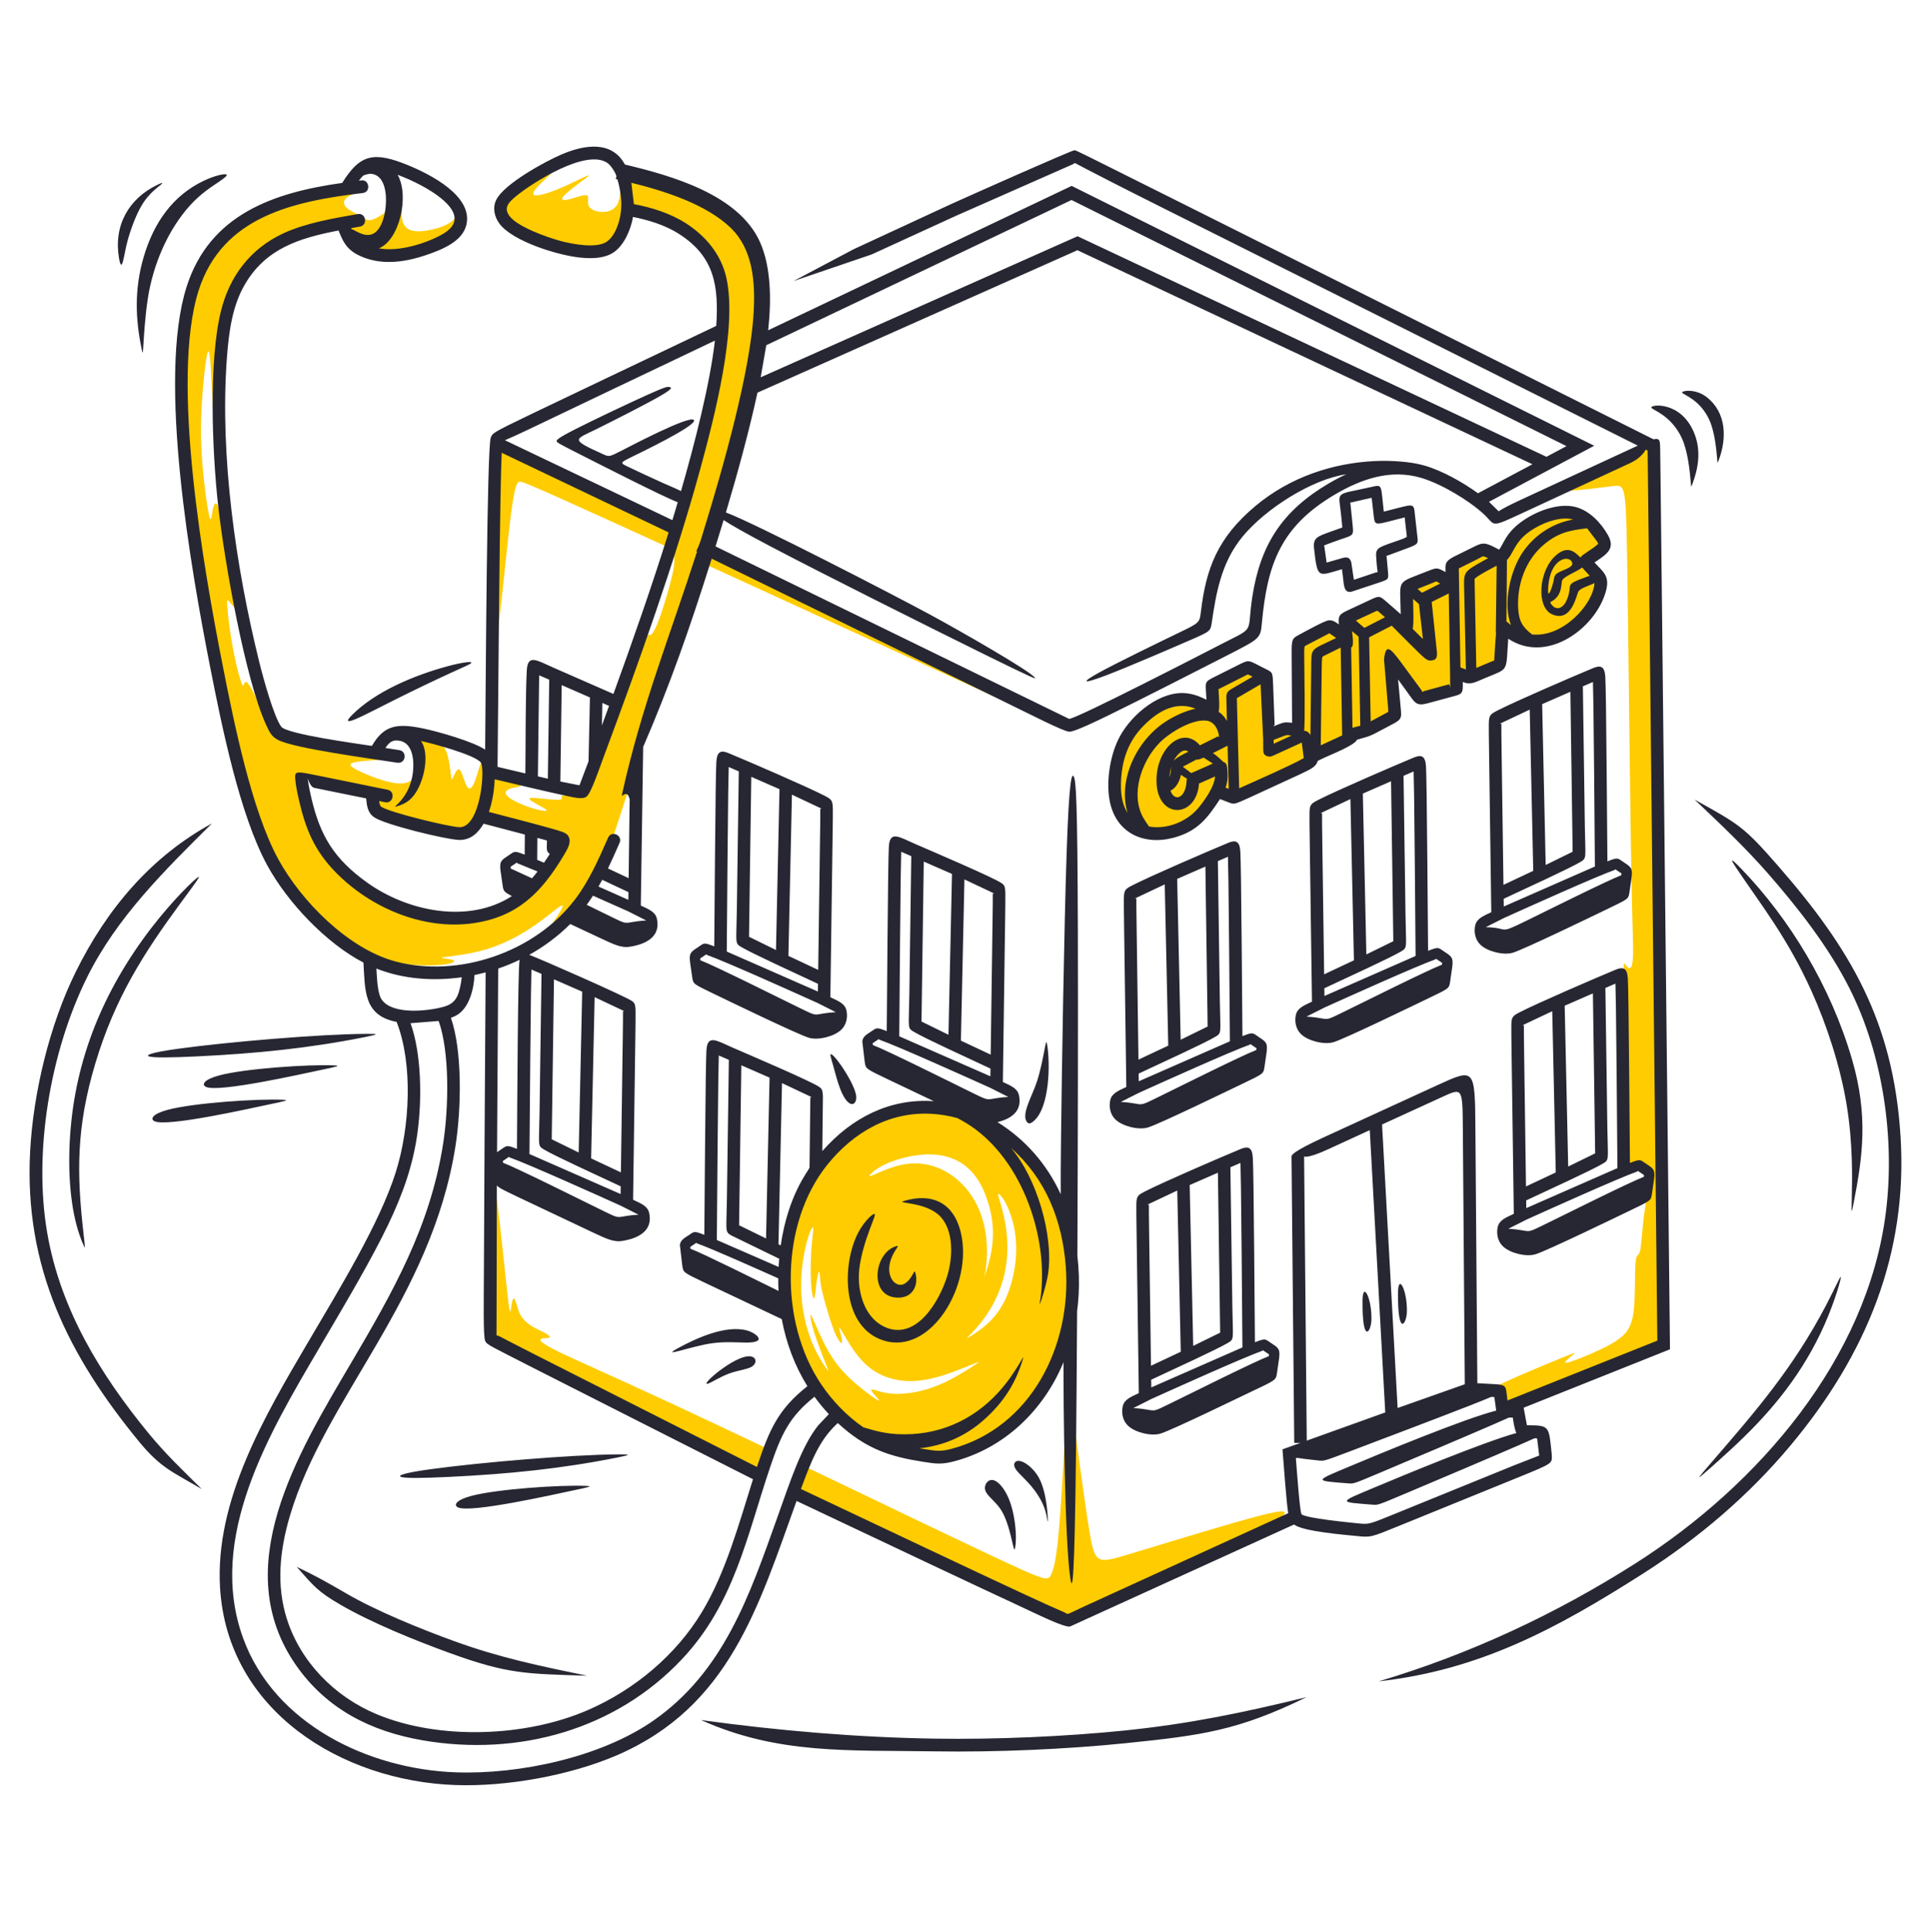 <?xml version="1.0" encoding="UTF-8"?>
<!DOCTYPE svg PUBLIC "-//W3C//DTD SVG 1.1//EN" "http://www.w3.org/Graphics/SVG/1.1/DTD/svg11.dtd">
<!-- Creator: CorelDRAW 2020 (64-Bit) -->
<svg xmlns="http://www.w3.org/2000/svg" xml:space="preserve" width="195.266mm" height="195.333mm" version="1.1" style="shape-rendering:geometricPrecision; text-rendering:geometricPrecision; image-rendering:optimizeQuality; fill-rule:evenodd; clip-rule:evenodd"
viewBox="0 0 3994187 3995563"
 xmlns:xlink="http://www.w3.org/1999/xlink"
 xmlns:xodm="http://www.corel.com/coreldraw/odm/2003">
 <defs>
  <style type="text/css">
   <![CDATA[
    .fil0 {fill:none}
    .fil1 {fill:#FECC00}
    .fil2 {fill:#272733}
   ]]>
  </style>
 </defs>
 <g id="Слой_x0020_1">
  <g id="_2511367687472">
   <rect class="fil0" width="3994186" height="3995563"/>
   <path class="fil1" d="M3113220 2858358c28189,-13191 88624,-38447 118165,-50399 29541,-11952 28187,-10598 21196,-4960 -6990,5637 -19616,15558 -13304,15558 6314,0 31572,-9921 55249,-20294 23679,-10375 45776,-21198 60435,-34052 14658,-12854 21875,-27737 24806,-57728 2931,-29993 1579,-75093 3156,-94486 1579,-19393 6089,-13081 9021,-23002 2931,-9923 4285,-36081 6990,-61562 2935,-27649 13472,-83291 10825,-96965 -5979,-30887 -35287,-7624 -46454,-26610 -2254,-3835 -2931,-8119 -3383,-74868 -450,-66751 -673,-195964 -1013,-263728 -338,-67766 -788,-74080 1354,-72614 2788,1908 16943,31597 17814,-22100 340,-20860 -1917,-51978 -4510,-214903 -2594,-162927 -5527,-457658 -8008,-605250 -2481,-147592 -4510,-148042 -28752,-145111 -24241,2931 -70697,9246 -86257,8908 -15558,-340 -225,-7329 31008,-24241 31233,-16914 78361,-43749 103280,-56828 23364,-12263 31167,-17831 36306,2706l23454 1540640c3948,307135 2146,309615 -2027,312321 -13684,8878 -228498,87804 -259330,98659 -70147,24695 -67518,21965 -81522,-3044 -8689,-15519 -25638,-8667 11502,-26048zm-2082526 -1560144c7894,-60435 18716,-177698 26608,-237680 7894,-59985 12856,-62691 16914,-64043 4058,-1354 7217,-1354 193256,83209 36451,16569 79945,36392 127677,58183 -1919,22026 3299,20480 -6713,60455 -3342,13349 -32992,124878 -45909,114473 -1892,-1526 -1610,-2332 -12995,25064 -11385,27393 -34434,82988 -52500,131305 -20729,55446 -43299,131197 -58993,160168 -13854,25575 -33240,11929 -53408,15963 -11809,2363 15552,12285 -31270,7603 -34575,-3457 -54769,-6981 -20971,11387 10373,5637 20748,11050 17929,12291 -10663,4694 -114229,-30431 -76032,-45056 13860,-5306 44390,-2289 -2635,-21940 -12408,-5185 -23990,-9150 -31906,-15572 -12985,-10536 -18285,-32972 -27234,-10336 -4365,11044 -14533,60044 -26023,43631 -9023,-12889 -12913,-50438 -23791,-30556 -10444,19087 -7245,23998 -11952,-8681 -4238,-29421 -8599,-49884 -33530,-57548 -10416,-3203 -24256,-5774 -30797,-4647 -11162,1923 -994,22198 -2534,53288 -1757,35465 -18512,47231 -57843,38337 -22437,-5075 -52878,-17252 -68664,-25595 -15785,-8344 -16914,-12854 -2031,-15673 37830,-7165 110906,-1872 33375,-18716 -37885,-8231 -110946,-21987 -152348,-30877 -63775,-13697 -57299,-15129 -78474,-64832 -41808,-98131 -28590,-19285 -39556,-52445 -13478,-40759 -24526,-109281 -28077,-151879 -1240,-14883 -1240,-18716 3044,-14094 15489,16712 23082,36220 9133,-37997 -4089,-21760 -27616,-151990 -32972,-161632 -3381,-6089 -7135,-1493 -9463,10277 -2328,11768 -3230,30711 -7628,11430 -4396,-19281 -12289,-76784 -15221,-127184 -2931,-50401 -902,-93697 2254,-131919 3158,-38224 7442,-71374 10485,-78251 3046,-6879 4850,12514 6427,40364 1579,27850 2933,64157 5639,91670 2706,27510 6765,46226 9019,22098 2256,-24129 2708,-91103 8683,-145111 8556,-77335 31530,-152315 76107,-199570 35353,-37476 86769,-56016 135094,-67287 59798,-13948 49205,10048 77797,37210 39930,37932 101594,21654 149566,2080 25780,-10518 43739,-21181 50279,-33133 6539,-11952 1659,-25190 -1759,-28322 -5515,-5054 -1661,12328 -43254,24049 -114258,32196 -49505,-71036 -85676,-47562 -12132,7873 -31534,24425 -47744,29717 -12089,3946 -17309,-3907 -32552,-12085 -7534,-4042 -17595,-8534 -22515,-14724 -16102,-20263 27027,-28733 31331,-33199 3044,-3158 -7245,-5439 -40916,411 -33669,5848 -90722,19831 -137569,36471 -96591,34311 -142910,81827 -171438,178092 -12294,41483 -17366,83766 -20919,128360 -3551,44594 -5580,91498 3778,186999 9360,95501 30106,239599 48918,358245 39323,247981 106217,654807 387802,707454 84091,15722 155514,-1669 108660,-7296 -35639,-4281 21586,-2207 79828,-19281 87957,-25786 144519,-87116 157502,-91052 6529,-1980 -5668,16837 -12484,26860 -6816,10023 -8247,11252 3263,5226 55507,-29063 73076,-60641 96955,-122677 10373,-26948 18039,-49274 35177,-102267l165780 -516616c188410,86085 421561,192951 556446,254711 184687,84563 185139,84563 2706,-7892 -132387,-67095 -361067,-182871 -549134,-278226 37482,-117678 89317,-277617 103601,-359627 11895,-68293 18682,-170718 2254,-236216 -19160,-76398 -79669,-115821 -151877,-144321 -37997,-14998 -77459,-24918 -100124,-28187 -46396,-6693 -24749,19858 -34964,52836 -9730,31413 -53419,23667 -61099,11205 -5073,-8231 1240,-20858 -4398,-23452 -5637,-2594 -23227,4848 -35743,7892 -57272,13928 64425,-60711 34729,-47918 -21341,9193 -71812,36989 -101930,39914 -26019,2528 18909,-34575 26236,-42547 21472,-23358 -47534,22145 -52844,25747 -16123,10935 -27625,19731 -34164,31006 -6539,11275 -8117,25031 -4735,34729 3383,9696 11727,15333 27850,23227 38554,18872 110789,42612 156275,37995 49055,-4979 52126,-51835 73062,-69566 9585,-8119 20860,-5639 37772,-790 49121,14083 75275,28609 111120,68549 15280,17025 28921,34954 37660,54010 8738,19054 12574,39235 5300,99784 -7272,60547 -25653,161462 -44201,243941 -20291,90232 -37603,145890 -48657,191930l-346096 -174944c-38947,-14425 -38145,9227 -40139,91328 -1802,74191 -2254,210847 0,277371 2256,66522 7219,62914 15110,2479zm-359846 319859c-34109,-8528 -46184,-15329 -42733,17587 5022,47898 32587,105403 72387,150073 60046,67395 153904,111472 243860,115686 100375,4703 160804,-57123 208229,-131494 9923,-15560 14288,-24626 6548,-32990 -17835,-19279 -110932,-37987 -137387,-37977 -33311,14 -28144,26052 -92046,22065 -43406,-2708 -117171,-21705 -148044,-49033 -21623,-19140 -13901,-29883 -66299,-43747 -15425,-4083 -30081,-6562 -44514,-10170zm357825 870117c6089,46226 15108,135073 20069,180625 9325,85627 6249,19265 13981,16689 2706,-902 5864,13529 9698,24806 12150,35739 53854,41154 64493,53668 7313,8601 -59023,-6104 19621,32247 36531,17814 103732,46679 232720,106663 58178,27054 128926,60441 201816,95047l-20494 49931c-103617,-50489 -203262,-99205 -279754,-136855 -195624,-96290 -239822,-120192 -262034,-143419 -22212,-23227 -22439,-45779 -22102,-95388 39,-5811 -628,-355749 21987,-184014zm637076 545264c123537,58853 386074,185796 453684,215585 45551,20069 49612,18264 54572,8117 4960,-10148 10825,-28639 16687,-96965 5862,-68328 11727,-186493 15108,-245574 3383,-59083 4285,-59083 12854,4285 8571,63366 24806,190097 35631,253013 10825,62916 16235,62014 79151,43072 62916,-18943 183335,-55926 250534,-74418 67201,-18491 81182,-18491 70357,-6087 -40389,46280 -308387,166740 -371403,193481 -61112,25933 -69228,25031 -77459,23339 -25544,-5251 -450994,-213932 -561812,-267851 8088,-17342 15900,-34731 22096,-49996zm1587 -458847c-21703,88434 -9352,183531 41943,255722 6089,8569 5637,7667 -452,-7667 -8389,-21126 -32245,-79904 -32245,-101703 0,-4285 1354,-1579 8794,15448 24362,55748 40399,88808 90199,130002 18266,15108 36083,27735 41268,30104 9434,4308 -22092,-23137 -13079,-22662 11267,595 32554,15650 88397,5525 48041,-8712 88920,-32935 125944,-57616 11164,-7442 8006,-5864 -9583,1240 -44093,17808 -98604,40284 -149848,31458 -62996,-10851 -88110,-51623 -116134,-99224 -16382,-27825 2340,13832 -1467,21762 -1352,2819 -7217,-5073 -12741,-17250 -9201,-20283 -26453,-78824 -30329,-101590 -3144,-18473 -1726,-47712 -8456,-10035 -1784,9990 -3711,43005 -6652,36758 -8475,-18009 -6145,-83048 -4060,-107792 1804,-21423 4510,-36981 2706,-38445 -1802,-1467 -8117,11160 -14204,35966zm397445 -104742c-3586,7501 73017,157889 -58180,290788 -8681,8794 -8681,8794 902,2931 40100,-24532 67545,-52950 83436,-106551 34577,-116631 -22758,-194281 -26158,-187168zm-252222 -42397c14883,-6427 42620,-19279 71934,-21083 63431,-3903 117498,39167 141167,96515 34463,83498 -143,169076 13642,128423 17420,-51373 21388,-99492 115,-157402 -20502,-55812 -59434,-87075 -119630,-86366 -40376,475 -96597,16779 -119519,41379 -4623,4960 -2592,4960 12291,-1467zm-186274 159548c-3942,73645 1190,177469 40254,252224 53335,102067 187019,189224 304317,168679 71734,-12564 141124,-68167 182770,-129327 81624,-119871 79904,-298127 16012,-426655 -19281,-38787 -40704,-61562 -67878,-83886 -59050,-48515 -119808,-77421 -197089,-74868 -141020,4656 -210988,113698 -262149,230578 -13079,29879 -14883,37997 -16237,63255zm687463 -923350c-6398,-20267 -13390,-49358 -3242,-85212 10148,-35856 37435,-78476 62210,-101590 55963,-52210 124731,-15472 130033,-16689 9170,-2105 -11021,-47153 48992,-65849 14658,-4568 32133,-7388 44480,-5020 43780,8395 15317,100586 33262,117150 8970,8280 43293,-8 50287,-7159 5018,-5130 4230,-12799 3216,-39464 -1015,-26665 -2256,-72331 1295,-100518 3553,-28189 11897,-38899 24581,-46454 35543,-21171 62151,-6112 68103,-10318 4228,-2988 4116,-13476 4905,-20183 790,-6709 2479,-9640 14938,-14431 12459,-4793 35688,-11447 50966,-10318 25841,1908 38049,34453 51809,32303 11573,-1808 10909,-47079 13247,-62239 1749,-11332 4795,-17759 15223,-22719 31937,-15192 60343,-3308 65340,-5807 7607,-3805 6828,-30386 34841,-47695 35666,-22038 59835,-3604 68441,-2086 5750,1015 7894,-3381 18097,-16517 41632,-53594 103546,-101809 169749,-54797 17442,12386 37177,34833 28471,53558 -9806,21089 -31609,28328 -24356,39744 8067,12696 29185,27050 20410,59647 -12482,46370 -79566,95943 -133163,91440 -45318,-3807 -61916,-34365 -63986,-6143 -3860,52637 -3441,70728 -68103,79883 -12741,1804 -21085,1804 -24524,6032 -5584,6867 3389,24867 -50232,37322 -39278,9123 -47967,-18250 -75038,-43805 -20964,-19790 -8266,20034 -8006,45326 460,44932 -25906,60743 -66240,78928 -21678,9773 -82575,32726 -94149,40252 -8454,5496 -9927,20791 -62296,44424 -31487,14210 -93155,33008 -122393,36701 -11162,1409 -19846,1297 -26837,7386 -11371,9904 -23006,43083 -82704,63536 -30343,10395 -72211,9638 -95302,-8820 -10119,-8090 -15926,-19535 -22325,-39800z"/>
   <path class="fil2" d="M2329747 2248102l-4580 -329589c-475,-34416 -714,-51694 -526,-60711 360,-17170 2786,-19109 18107,-26960 36981,-18948 154457,-69658 197674,-87619 15495,-6439 24010,-3819 25182,18620 452,8653 894,26064 1375,60764 902,64959 1931,191151 2964,320325 21333,-8413 20917,-6940 31757,378l0 43c15748,10661 20809,12197 18285,32360l-4590 31832 -25 -4c-2035,13341 -2350,13255 -45453,33929 -27418,13151 -171782,83203 -195453,90360 -19185,5801 -52161,-2318 -66980,-16239 -11301,-10616 -13959,-26673 -11054,-39975 3081,-14102 15720,-19250 33317,-27514zm-1037227 -1907827c96241,22918 235033,61891 279259,159883 23570,52228 23838,121663 17174,182918 209237,-99530 418481,-199043 627706,-298602l1080930 537437 -217736 115933 19651 19236c1225,1373 -1225,-1373 44443,-22539l243714 -112898 -970640 -485737c-197316,-98741 -191650,-98743 -194483,-98743 -994,0 2491,2 -5091,3318l-239402 105587 -175206 80247 -161442 54949 124504 -65894 201759 -93441c41489,-18770 249063,-111178 254879,-111178 3103,0 3103,2 205989,101531l991799 496327c13185,-3263 13329,3240 13642,18246l51 260 -45 6c135,6546 446,23169 3796,329458l16522 1534061 -302695 120839 6820 36298 714 -2 0 -51c46934,0 44572,2086 50514,59672l16 -2c399,19367 6386,17448 -68527,47887l-246954 100410c-58399,23892 -58880,24088 -86840,21224 -26381,-2700 -112346,-9444 -130602,-23904l-463374 210951c-12091,2453 -65765,-24380 -109396,-44637 -92725,-43054 -273503,-128558 -456290,-215026 -79118,219086 -139256,426270 -372561,526365 -96262,41299 -226876,64970 -333056,61210 -235901,-8352 -471558,-153794 -486899,-407973 -10937,-181210 92768,-356001 182607,-508984l49 0c64254,-109304 147264,-244465 180743,-350357 29374,-92903 36101,-223630 1794,-311120 -68715,-12834 -65098,-65900 -68596,-122634 -76934,-40039 -156690,-123776 -198932,-201076 -56771,-103887 -93785,-286191 -118108,-409967 -39172,-199331 -109754,-595497 -48687,-786871 47759,-149668 180320,-194804 321796,-214603 37255,-60011 65917,-65540 137008,-36291 45056,18536 133928,63429 119844,123027 -8096,34260 -50025,51269 -83600,62597 -47388,15990 -96771,21848 -140856,-489 -7730,-3917 -14413,-8693 -20007,-14689l-51 0c-9366,-10035 -15071,-23231 -19872,-35758 -81673,15787 -150811,37234 -194287,112403 -25100,43398 -32720,95707 -36868,153376 -14492,201497 18453,429054 66596,624629 9209,37410 31137,116291 46102,135908 11733,15380 155659,34772 187410,39695 25311,-43696 52768,-47290 107477,-35780 31018,6525 101969,26792 126789,43531 1334,-149065 3711,-619640 11537,-645379l-33 -10c5030,-9559 -1432,-7744 85582,-49471 69705,-33426 224712,-107205 380917,-181555 5447,-83232 -3901,-143863 -77682,-190635l0 -51c-28590,-18131 -63024,-28386 -94505,-34669 -4373,25761 -18156,58399 -39963,73152 -18541,12543 -43764,13431 -68662,10960 -47450,-4709 -139839,-33782 -167143,-69611 -10827,-14208 -15251,-33201 -7153,-49771 16112,-32970 100269,-79155 135869,-94323 47129,-20079 103491,-28615 130244,21191zm292490 373737l-11567 66356c218493,-97260 436993,-194506 655480,-291774 323295,152039 646574,304108 969860,456161l41448 -22069 -1023809 -509038 -631412 300363zm-18203 98074c-17368,79667 -40610,165013 -65307,247803 58919,21725 347639,170716 423856,212064 60688,32922 205330,115561 215304,129708 2037,2888 -135,3164 -109961,-51029 -109823,-54196 -327302,-162859 -437535,-220905 -53265,-28048 -81489,-44277 -96389,-54104l-16730 54421 731372 356758c15131,0 284533,-139017 316291,-155361 71165,-36625 50432,-18915 62854,-98297 16722,-106860 61985,-176669 157114,-232863 12107,-7151 24511,-13646 36887,-19326 -70627,10086 -166685,70996 -214380,128828 -44856,54388 -55016,119360 -63804,178401 -2579,17330 -2851,17606 -45613,36175 -42763,18569 -128014,55433 -174036,72902 -46020,17469 -52809,15542 -13848,-5916 38963,-21457 123672,-62447 166028,-82941 42354,-20496 42354,-20496 45071,-43191 10716,-89573 34428,-153227 113354,-219117 71024,-59295 159126,-88360 246580,-92523 32078,-1526 73978,1002 101965,9131 39264,11404 80575,35477 111278,57456l112646 -59978 -941207 -442681 -661792 294584zm1551393 2084396l309936 -123731 -16329 -1515965c-2872,-262457 -3506,-311955 -3717,-324919l-3850 -1927c-4150,7116 -13044,18923 -32295,27848l-217207 100686c-75798,35136 -59467,28793 -86441,4058 -29924,-27438 -86756,-62020 -129542,-74448 -62406,-18129 -122477,2172 -178043,34999 -112552,66489 -139344,145080 -150550,265237 -3005,32231 -3136,32008 -70971,66759 -61153,31253 -183088,93572 -248458,125433 -67097,32702 -74886,32702 -79315,32702 -10878,0 -80931,-36001 -137012,-63347l-602301 -294449c-45181,143626 -86558,261825 -141729,389426l-4885 327983c17606,8270 30233,13404 33317,27514 8297,37954 -24403,52827 -55922,57737 -18966,2954 -34729,-5695 -62607,-18536 -16033,-7384 -37864,-17653 -60752,-28488 -25019,25039 -53965,46640 -84827,63742 21216,7581 199949,86325 212512,95517 4727,3457 7092,5306 7417,20684 188,9017 -51,26297 -526,60713l-4582 329587c17598,8266 30235,13410 33319,27516 8295,37946 -24407,52829 -55922,57735 -18972,2952 -34723,-5689 -62609,-18534l-155066 -73399c-26999,-12899 -37177,-17761 -41505,-22822l-706 310134 -41 18c597,1207 -775,-1931 7701,2592 12866,6867 36347,18909 81970,42095 68208,34663 257319,130358 449026,227363 25970,-78568 44637,-119724 104378,-167040 -26242,-42197 -43950,-89618 -53011,-138759l-160278 -75792c-43148,-20615 -43334,-20705 -45343,-33878l-27 6 -5114 -43655c1375,-10657 10152,-14693 18811,-20537l0 -43c10841,-7331 10451,-8783 31757,-380 1033,-129172 2060,-255364 2962,-320325 481,-34700 923,-52111 1375,-60762 1825,-34921 21513,-20324 55253,-5674 28011,12163 162847,69646 178295,80947 4727,3457 7092,5306 7417,20684l-1240 111924c60240,-68551 139154,-109553 230709,-103196l-97493 -46417c-43148,-20615 -43334,-20703 -45343,-33876l-25 4 -5116 -43653c1370,-10651 10154,-14695 18811,-20539l0 -43c10837,-7317 10422,-8796 31757,-380 1033,-129174 2062,-255364 2964,-320323 481,-34700 923,-52111 1375,-60764 1823,-34925 21517,-20318 55251,-5672 28019,12165 162841,69641 178297,80945 4725,3457 7092,5308 7415,20684 188,9019 -51,26297 -526,60713l-4580 329589c17598,8268 30237,13408 33317,27514 7100,32505 -15734,48610 -44510,55487 57555,35731 102537,87239 130878,149169 -211,-22816 -37,-58242 601,-114911 1653,-147005 6435,-436854 11541,-589479 5108,-152628 10541,-168033 14885,-159229 4345,8804 7603,41816 8417,319529 499,170029 80,431777 -1004,671742 783,6634 1436,13329 1947,20071 1984,26197 1831,53175 -894,80157 -466,4631 -1010,9258 -1630,13879 -610,108488 -1358,208061 -2221,286764 -2988,272487 -7333,295044 -11678,266710 -11979,-78147 -14472,-365637 -14247,-447830 -41017,99606 -122056,177180 -225018,204664 -27193,7260 -38711,5457 -64796,1375l-8 49c-66645,-10543 -117484,-25115 -177012,-80245 -912,839 -1915,1769 -3019,2806l25 27c-36332,34117 -53095,79032 -73274,133515 183028,86584 364363,172355 458041,215848 47347,21985 71904,32978 84954,38407 13159,5472 270,8233 43299,-11506l421584 -192656c-3868,-23869 -9395,-103106 -11807,-132060l37298 -13396 -12983 102 -5609 -591987c0,-3081 2,-9260 66555,-40025l235719 -108167c77089,-35275 77091,-35275 78059,91608l4013 525052c66131,4332 57082,-2485 62357,35719zm-1818837 -1011607l-72783 -32417c-4109,6413 -8409,12719 -12936,18898 14750,7196 28148,13744 38693,18901 54752,26776 31703,17291 80452,13742 1526,-110 2890,-184 4111,-207l-37537 -18917zm327 -23820l221 -15930c-18555,-8706 -36973,-17348 -54253,-25483 -2489,4688 -5044,9342 -7679,13950 23096,10207 44905,19911 61711,27463zm622 -44791l2115 -163015c-5519,-24781 -19502,1745 -15417,-11743l442 -1458 -415 890c40131,-181054 98438,-324786 154837,-500311l-1606 -785c8501,-17849 9162,-22783 15233,-42426 39750,-128634 96497,-328155 103403,-451489 3559,-63577 -1810,-130041 -46955,-174155 -50440,-49287 -138340,-77112 -206075,-93805l5318 44197c35492,6703 73972,18348 106365,38885l23 -37c41751,26475 73980,64714 84930,113884 23008,103325 -24405,286631 -54558,396917 -51211,187305 -129284,405858 -195643,583680 -14672,39321 -30239,86791 -39922,92674 -9111,5533 -25849,990 -44776,-3033 -30728,-6533 -86826,-19782 -144329,-33401 -1068,22771 -4654,46278 -12069,67463 29054,7624 136652,35152 152751,41598 9411,3768 11942,7530 13584,13106l12 -4c3205,10901 -4431,23409 -12674,37112 -45554,75725 -95212,125600 -186585,138471 -103067,14517 -211989,-31771 -284052,-105464 -44021,-45018 -62028,-89552 -75543,-147721 -5764,-24806 -6867,-34653 -7417,-39572 -2508,-22521 -2508,-22523 44197,-13030l10 -51 146238 29721c16822,3406 11729,29300 -5089,25896l-12429 -2526c650,4212 1291,9667 4249,11741l25 -35c17068,11880 139782,41526 161399,42377 43864,1726 54423,-121176 44437,-133973 -12334,-15808 -101302,-39628 -123747,-44310 20519,27379 5353,96043 -22210,120822 -9638,8667 -20633,12242 -26336,14030 -19220,6030 25538,-10913 32174,-71182 2702,-24548 -888,-58653 -26676,-63961 -15593,-3209 -22552,3029 -30347,14771l28793 4424c16722,2553 13644,28815 -4471,26007 -57585,-8925 -211772,-29545 -245877,-46828 -13699,-6942 -17763,-15317 -24937,-30842 -43377,-93885 -86505,-338448 -99352,-452927 -12860,-114585 -19711,-300224 5439,-402689 17964,-73188 61075,-129914 129438,-161626 45468,-21091 103253,-31039 153843,-39840 16871,-2935 21277,23055 4377,25996 -6018,1055 -12034,2111 -18033,3181 350,880 700,1747 1051,2598 5220,-2146 45382,37721 64691,-19612 9530,-28296 11948,-87304 -20846,-94807 -7006,-1604 -13987,689 -19821,2925 -3187,3115 -6251,6767 -9233,10759l4026 -515 2 -16c17446,-3518 21772,23877 4171,25998 -141963,17107 -290489,47619 -339667,201745 -59074,185139 11526,580532 49501,773768 23677,120487 60367,301797 115256,402233 47681,87251 144959,185354 241974,211440 130201,35009 288118,-18465 371598,-127801 29355,-38449 49278,-83944 68698,-128076 6971,-15840 30685,-5081 23726,10731 -7820,17775 -15640,35555 -24014,52928 13717,6454 28152,13230 42798,20103zm-583934 1479411c62484,36381 153215,73170 222977,98504 94926,34475 176804,51273 274874,71601 -126214,-4146 -162994,-3029 -283631,-46842 -72323,-26264 -162358,-62744 -227150,-100461 -46476,-27056 -54402,-37981 -89759,-77979 38460,18195 66344,34021 102689,55178zm1069456 -343636c13920,3682 37572,12478 71057,14100 81458,3946 153943,-26927 208654,-86930 39783,-43631 57383,-90573 49008,-64098 -14656,46335 -37965,84555 -79552,121593 -37621,33505 -83539,53691 -133402,58690l12371 1947 0 51c22306,3492 32153,5032 54216,-857 165073,-44062 248691,-213971 236342,-376906 -7272,-95941 -41154,-181545 -113430,-245508 52981,61355 88315,180434 76942,259698 -3616,25201 -19686,74193 -17377,61073 20840,-118372 -27152,-279789 -132488,-358871 -13290,-9978 -26508,-17667 -38079,-23603 -16227,-4502 -32779,-7337 -49567,-8548 -88519,-6386 -164610,36887 -219649,105604 -96654,120677 -99526,323307 -12641,453087 23155,34585 53969,66463 87593,89479zm267768 109011c10862,1651 24166,17330 32990,38513 8824,21183 13167,47867 14388,68224 1223,20359 -679,34389 -2307,36590 -2913,3936 -9035,-52899 -28780,-82669 -11404,-17193 -27694,-27371 -31630,-38652 -3938,-11279 4480,-23656 15339,-22006zm57561 -39065c10590,2751 26606,15131 36789,32599 18946,32501 20050,93531 19277,92435 -2723,-3862 481,-36291 -40998,-81156 -12081,-13067 -24029,-22969 -27422,-31360 -3394,-8391 1765,-15270 12355,-12519zm-1082004 -1435948c19686,4664 39198,9280 57526,13588 675,-76891 321,-162694 2950,-213058 1823,-34927 21521,-20318 55251,-5672l123948 54333c39257,-108099 79695,-223177 114162,-334114l-345243 -164686c-777,16740 -1669,45979 -2610,97890 -2054,113399 -4019,331737 -5983,551719zm15264 -675550l346383 165230c3825,-12568 7519,-24908 11087,-37014 -27860,-10041 -174529,-84950 -206157,-100999 -40929,-20770 -43373,-22421 -44189,-24828 -814,-2408 2,-5570 37605,-24759 37605,-19189 111998,-54400 150484,-71730 38488,-17334 41066,-16783 45071,-15887 4005,894 9434,2131 -20296,19187 -29729,17055 -94621,49931 -130391,67676 -44981,22312 -56959,20197 13507,52062 12625,5707 12897,5431 38214,-7429 13099,-6654 140220,-73790 149465,-63411 9479,10641 -120485,72425 -128626,76480 -24164,12034 -24436,12171 -8078,20013 16358,7840 49346,23382 72016,33491 19336,8622 31165,13294 38065,17188 28737,-99641 60019,-222210 70175,-311349 -144665,68858 -286515,136386 -367063,175010 -43600,20909 -60582,28265 -67273,31069zm1639493 2104767c11471,1927 33328,4267 44255,5435 10929,1170 10929,1170 71204,-21664 60277,-22834 180825,-68500 241235,-92158 21306,-8344 35123,-13946 43872,-17812l6494 425 3876 27974c-66037,16579 -242598,89947 -304865,116124 -71804,30186 -72528,28764 -264,34395 10604,826 10604,826 69095,-23898 58493,-24724 175476,-74172 234098,-99727 11610,-5061 20924,-9180 28369,-12557l7883 203c1501,10176 3295,22930 7437,31765 -68359,18948 -233966,87630 -296452,113898 -71802,30184 -72534,28764 -266,34395 10606,826 10606,826 69097,-23898 58491,-24724 175474,-74172 234096,-99727 13122,-5719 23311,-10238 31180,-13838 1765,96 3526,198 5165,303l4369 35492 -52334 20447 -246954 100410c-52574,21509 -53005,21684 -74622,19471 -13609,-1393 -111409,-10712 -117785,-19119 -3666,-4831 -10475,-101717 -11666,-115978l3479 -360zm89248 -1675893l-34796 17160c-4197,2070 -4199,2070 -4523,28893l-1892 156109 44285 -20621 -3074 -181541zm24450 165885l16096 -4308 -3410 -184143 -13572 -11432 452 5331 -20 2c35,72 4353,27983 -2363,28111l2817 166439zm37572 -13314l34849 -18686c2095,-1152 1929,-1473 896,-12539l-8133 -96855c3686,-35068 14079,-21187 32012,1788l45001 61165c2203,3029 1182,3784 2234,4163l-6 16c970,317 757,-892 4324,-1839l49581 -13517c4058,-1111 3099,11275 3668,5057l-211 -28343 -2716 -164972 -35295 17606 10886 104607c788,13648 -3586,14871 -10835,16333 -8724,1767 -15257,-5030 -25233,-14562 -11848,-11318 -34528,-34160 -57203,-56998l-51 0 814 -826 -47799 24616 3218 173787zm185659 -111568l11256 4328 -3475 -163391c-951,-37500 -2692,-38110 38822,-61050 3643,-2013 7266,-3972 10618,-5746 -12926,-6314 -8941,-4367 -25088,3469l-35500 17688 3367 204702zm32835 1092l33393 -14071c5263,-2264 2753,6257 5609,-32951l1863 -25649 -528 -8 1757 -138778c-6177,3087 -43985,22934 -45711,27614l3616 183842zm62361 -96213l9352 7513c-16963,-42937 -2066,-113334 25598,-152452 24822,-35099 61447,-58373 102879,-65880 -29457,-8039 -70908,10078 -94404,28126 -27181,20879 -30081,44158 -42426,55472l-998 127221zm53032 26946c63945,6732 126572,-62650 129053,-106178 -10741,5290 -28138,9849 -33035,16904 -4019,5793 -13572,65602 -54505,47697 -33561,-14681 -28034,-90698 7671,-121904 23221,-20296 37196,-9542 50700,4296 4120,-6760 25129,-16943 35747,-27275 1156,-1125 2960,1550 -1340,-6087l-20545 -27009c-35621,4013 -59972,8998 -89293,33647 -38118,32043 -55975,82819 -53255,131600 1495,26827 8828,38983 28801,54310zm119102 -121293l-15568 -17127c-12269,9336 -36457,17667 -41045,26107 -3297,6063 1798,31341 -23180,44600 -2140,1135 -2140,1135 -1086,2923 9888,16798 25548,12414 33530,-6533 14701,-34907 -9532,-29660 42765,-48417 1655,-593 3175,-1113 4584,-1553zm-309261 15975l-7838 -4463 -38848 15587 9107 7892 37580 -19015zm-56080 31867c237,12881 2039,53954 -892,61699 7824,7849 15102,15114 21279,21206l-8141 -72292 -12246 -10612zm-58025 37869l-12406 -10821 0 -51c-3709,-3234 -3488,-2978 -8403,-691 -8270,3841 -23423,10890 -39403,18363 20173,17100 16014,16029 21204,13327 12848,-6656 25876,-13367 39008,-20126zm-154238 243880l1638 -135329c585,-48378 -3794,-38327 51668,-65677 -5134,-3631 -10792,-7583 -14069,-9696l-48567 25242c-3645,1915 -3645,1917 -3496,23932 133,19694 2232,140228 -315,152550 5535,-348 10545,3815 13140,8978zm-39255 810c-7840,-863 -8245,-1835 -13533,92l-23153 8734 6 18 -117 45 43 8090 36754 -16980zm-58434 7822l-5414 -113808 -49086 28615 4770 186485c32896,-14846 106500,-46975 133631,-62437l-4089 -32207 -53292 24411c-7842,3719 -11825,5605 -17055,4134 -9350,-2633 -9370,-7603 -9391,-17683l-43 0 0 -158 43 0 -74 -17352zm-71354 102325l-2340 -89190 -30347 15366c8900,5500 21357,18007 21363,18011 7057,2393 7662,7094 8383,15002 1176,12983 1154,25098 -3484,38312 2005,802 4222,1661 6425,2500zm-3678 -140181l-1195 -48626c0,-12891 4619,-14161 18811,-22558 6715,-3974 20388,-11844 35467,-20500 -11600,-5691 -7926,-5707 -16419,-1452l-54065 27271c532,10624 2800,37684 217,46724 7452,4981 12803,11111 17184,19142zm-64859 -25542c-40650,-16403 -77435,4795 -107557,35281 -32499,32894 -45224,72335 -46715,117153 -761,22899 2050,45026 13639,63172 -20457,-67618 18062,-149570 78769,-188934 18684,-12116 42199,-22664 61864,-26671zm-96207 243727c36232,6511 76999,-9483 100750,-37030 12899,-14961 34921,-45723 35678,-66545l-32497 14454 0 51 -507 -1223c-4263,73833 -86535,76666 -88024,-2655 -1301,-69300 54417,-117026 89751,-74980l37016 -18397c2050,-1004 2972,4210 2751,1485 -1053,-12956 -8149,-31039 -24571,-33888 -29488,-5118 -78102,24382 -98847,45684 -37322,38321 -60698,106367 -33385,155017 3445,6139 7650,12089 11886,18027zm79879 -275320c15685,2131 29333,8200 38844,13071 -1643,-38227 -6272,-35733 18084,-47937l49415 -24759c23067,-11557 18794,-8675 56000,9577 13482,6613 13484,6613 14525,34714l2986 80605c14,364 -851,992 -2158,1728l6 974c21523,-8145 19627,-9219 38294,-7163l-880 -135877c-260,-38298 -227,-38059 17773,-47574 8440,-4461 50755,-28038 58751,-28482 9252,-513 12711,2645 21134,8387 -1274,-16681 -616,-20306 18479,-29216l46276 -21525c19091,-8875 19103,-8882 35187,5153l25 -29 19576 17072 -23 27 8430 7345c-1051,-76021 -11621,-61928 58559,-90125 17528,-7043 18299,-4991 34131,2941 -546,-16076 -1731,-21592 16677,-31413l41685 -20615 -10 -20c16822,-8211 21646,-9874 41882,260l10671 5554c10326,-14824 14282,-33397 42798,-55296 29691,-22803 78537,-42598 115553,-32847 29198,7693 52776,33379 66630,57984 15787,28038 -1849,39394 -27825,56597 19704,21954 35655,28776 19884,70930 -26845,71754 -121745,137585 -198267,86818 -5110,70145 2479,60414 -47849,81383 -22591,9411 -29834,14734 -46235,8151 933,26710 -1814,24785 -26514,31548 -11921,3265 -31431,8612 -46282,12557 -24117,6407 -26246,-1467 -42131,-23409 -5991,-8280 -13112,-18121 -18870,-26005l4969 53592c3081,32385 3960,27868 -33845,48176 -32552,17485 -28287,14781 -55992,22885 -4909,11398 -50199,29198 -67242,37016l8 18 -14071 6730c-3441,13142 -17305,18379 -35884,27432l-105720 48708c-30942,13973 -31010,14002 -41090,10291l-10 29 -19469 -7460c-26162,39887 -46750,67297 -97434,80337 -61390,15795 -119022,-10714 -131044,-78329 -7088,-39857 1160,-95225 21932,-132686 25375,-45762 84433,-95329 139678,-87824zm514338 -231564l0 0zm-66000 80843c470,-245 354,-245 -113,-113l113 113zm-154424 26011l0 0zm-1637982 296274c7190,1675 14077,3271 20584,4766l2886 -204729 -20827 -9031 -2643 208994zm46470 10635l39538 7838 18776 -49694 2880 -131982 -58383 -25532 -2811 199370zm85903 -115913c4662,-12633 9636,-26170 14848,-40432 -4210,-1882 -8857,-3948 -13834,-6153l-1015 46584zm-159337 225579l-333 41663c-21345,-8419 -20924,-6934 -31757,380l0 43c-15789,10657 -20803,12251 -18285,32358l4588 31834 27 -4c1469,9624 1968,12265 18962,21032 -89751,58082 -216213,31722 -299614,-28111 -67553,-48464 -96751,-95642 -115162,-174879 -5449,-23448 -6423,-32137 -6908,-36480 -1475,-13253 1477,13257 13255,15652l0 51 106956 21740c1608,15810 3023,29523 16466,38879l0 51c22130,15407 147614,45834 175145,46918 23779,937 39808,-13766 51332,-33598l85328 22470zm25544 52345l364 -45402 19821 5417c-276,18285 -1882,21948 5795,27909 -3479,5515 -7503,11664 -11938,18064l-14042 -5987zm1973505 108295l-4580 -329589c-475,-34416 -714,-51694 -526,-60711 360,-17160 2782,-19109 18107,-26962 36971,-18941 154467,-69660 197674,-87617 15489,-6437 24010,-3827 25182,18620 452,8653 894,26064 1375,60764 902,64959 1931,191151 2964,320325 21337,-8403 20897,-6955 31757,378l0 43c15748,10661 20809,12197 18285,32360l-4590 31832 -27 -4c-2084,13678 -2614,13189 -45451,33929 -26453,12807 -172320,83367 -195453,90360 -19183,5801 -52165,-2320 -66980,-16239 -11301,-10618 -13961,-26671 -11054,-39975 3081,-14106 15720,-19246 33317,-27514zm214316 -94490c-1060,-132664 -2119,-263848 -3048,-330696 -344,-24886 -677,-40765 -1015,-50943l-20827 9031 4064 288268c945,67001 4566,66835 -9094,74911 -23613,13961 -107254,52026 -158813,76216l221 15930 188512 -82716zm-50698 -361380l-58383 25532 7257 332649 55767 -27332 -4641 -330849zm-84109 36872l-61727 29153 3076 61c-182,8689 53,25802 526,59886l3799 273335c21527,-10103 42602,-20001 61603,-28964l-7276 -333471zm-53374 431044l-37543 18921c51105,1027 23026,16554 84563,-13537 32380,-15834 166903,-82990 195780,-93903 192,-1606 321,-2823 368,-3686l-9381 -6349 -18 29c-7689,-5192 -1250,-2181 -4353,-1082 -39994,14155 -185734,79916 -229416,99608zm-8655 -401675c-1062,775 -397,295 614,-211l-614 211zm-2252930 619207c22296,62288 23937,154442 14484,225358 -8970,67285 -30210,127714 -61852,193428 -32712,67931 -80912,149907 -128900,231527l-23 -12 -12811 21795 37 23c-103327,175959 -232904,392245 -157247,599811 64724,177567 259119,271024 439955,277429 132032,4676 300531,-31460 408975,-107168 144955,-101198 198439,-258407 255478,-418483 27833,-78114 50763,-148848 84977,-191736l22147 -23431c-10473,-11191 -20459,-23239 -29715,-35993 -52126,41475 -68846,77899 -91768,145788 -48362,143237 -74127,281740 -181965,396590 -137663,146616 -338647,201847 -535132,168507 -109081,-18510 -200542,-65172 -263607,-155698 -140132,-201147 2502,-435952 112135,-621954 88994,-150987 165103,-284762 192004,-455353 11960,-75843 13924,-190971 -9109,-255055l-58064 4629zm83455 -11074c23597,67312 21914,186119 9375,265628 -49941,316680 -269662,519502 -342183,763624 -21928,73814 -28236,145031 -6634,213498l14 -4c28154,89172 98712,161059 185542,197349 129698,54206 308946,47435 437365,-8477 96544,-42033 182112,-113657 235923,-203005 49094,-81518 76682,-183128 105444,-274387 -169826,-85934 -338411,-171238 -452477,-229210 -47415,-24096 -71139,-36251 -82479,-42301 -15685,-8372 -17098,-10702 -18808,-14165l-49 0c-4465,-9068 -2988,-84336 -2806,-140604 407,-126349 1992,-372784 3602,-621970 -7679,2062 -15376,3891 -23071,5490 -972,26905 -10127,66373 -34948,81947 -4181,2624 -8736,4758 -13809,6587zm677667 564757c-425,-8679 -612,-17366 -565,-26029 -43798,-19379 -135362,-60686 -168284,-72342 -3103,-1098 3338,-4109 -4351,1084l-20 -31 -9381 6349c49,865 176,2082 370,3688 27449,10371 146029,69590 182230,87280zm131 -49626c305,-5687 704,-11351 1199,-16976l-99021 -48125c-13660,-8076 -10037,-7916 -9094,-74911l4062 -288268 -20827 -9031c-335,10178 -669,26058 -1015,50941 -929,66851 -1986,198034 -3046,330698l127742 55671zm4414 -44527c15352,-105403 57417,-153931 59584,-160834l1718 -145604 3076 -61 -61727 -29153 -7276 333471 4625 2181zm-1282715 -2193219c-6652,5502 -22942,16781 -36789,38515 -13846,21732 -25250,53918 -31767,77852 -7413,27226 -11261,71413 -17512,34524 -11306,-66718 19809,-122559 79415,-151165 10318,-4952 13304,-5228 6652,274zm120143 -6190c-14390,9765 -37198,24072 -59189,48417 -46474,51449 -76555,123058 -87290,192294 -5566,35901 -8010,76064 -9231,96147 -1221,20083 -1221,20083 -4073,6190 -11921,-58084 -15255,-119836 4615,-187755 21167,-72356 61490,-128082 124623,-157907 22128,-10453 39505,-14030 45208,-13204 5701,824 -272,6051 -14662,15818zm370098 -14805c25143,43404 3598,135771 -38820,152065 39724,7362 93533,-8585 128865,-27600 42078,-22646 32166,-49870 -1049,-76670 -23327,-18823 -59371,-36954 -88996,-47795zm454668 9518l-3334 -790 1238 -5382c-303,-4725 -10078,-21848 -18152,-27565 -43987,-31151 -155839,41221 -188416,67629 -16468,13349 -27526,24790 -14300,42150 16941,22237 77823,43927 106144,51461l-4 12c25299,6720 73661,15595 94638,1399 20641,-13969 30705,-51774 30317,-78075 -237,-16096 -3324,-35479 -8129,-50839zm-77799 1254352l0 0zm734629 1970489c126245,2023 271484,-4492 391396,-16728 136254,-13907 247566,-37447 377196,-69036 -141390,68938 -215605,79006 -374650,95239 -120908,12339 -266800,18874 -394348,16833 -179365,-2872 -323673,6818 -483411,-64738 160348,22026 321949,35839 483816,38431zm1450330 -363322c252369,-160828 478490,-422095 516626,-725299 19144,-152200 -5807,-325588 -75447,-463609 -44054,-87311 -108568,-168497 -167045,-235504 -49377,-56583 -99099,-103016 -153100,-154426 92105,51240 101498,55570 172547,136990 149997,171882 238263,322217 253318,558367 15527,243565 -70613,452496 -227048,639862 -86345,103417 -189848,191875 -306008,265902 -179160,114176 -337207,199030 -546370,222578 187575,-55797 366709,-139191 532526,-244862zm423241 -589001c-2035,11829 -17240,63000 -41812,114029 -47630,98919 -112258,172723 -185847,240575 -27150,25033 -48329,43741 -58782,52543 -10453,8804 -10181,7703 19684,-26823 90862,-105039 168026,-194295 235804,-323103 21858,-41540 32990,-69050 30953,-57221zm-3627781 -621467c-75940,153888 -110901,360006 -82064,527586 27502,159820 111546,294725 208671,413441 35156,42974 71593,77791 111000,116619 -61582,-36314 -85200,-43749 -131058,-99800 -143556,-175472 -236363,-357539 -223994,-597414 6286,-121910 40166,-262629 94231,-372193 64405,-130516 155839,-238468 281869,-307328 -97237,96755 -196917,193978 -258655,319089zm1627517 488834c-5971,2477 -23892,19533 -35974,46490 -29979,66898 -28101,188682 56745,215130 97583,30419 184540,-114113 159783,-221868 -15145,-65915 -62476,-83418 -117834,-66849 -17307,5181 34154,1573 66248,24483 37059,26453 35774,87722 23757,128609 -15466,52625 -64912,138835 -131545,106739 -39814,-19177 -55724,-71139 -51179,-117191 2849,-28887 13439,-61349 21719,-83631 8282,-22282 14255,-34387 8280,-31912zm-832950 583108c53676,-14488 186013,-23208 237705,-20909 15476,689 7601,2338 -30683,10318 -33499,6981 -208589,46634 -234037,34113 -9503,-4676 -4075,-15131 27015,-23521zm-83355 -55433c102361,-14022 291547,-30139 388528,-30672 25115,-139 26745,687 -3531,6740 -114510,22893 -225217,34093 -347530,39887 -52265,2477 -86476,3027 -97336,413 -10860,-2612 1630,-8391 59868,-16368zm668262 -230783c-24718,-18485 -116604,60954 -94486,53783 6789,-2201 24980,-14030 43306,-20770 18328,-6740 36791,-8391 46429,-13893 9638,-5502 10453,-14854 4752,-19119zm-13846 -56121c-44498,-12046 -105718,16313 -142678,36451 -39949,21768 28218,-4519 71407,-10178 27287,-3576 51721,-1375 68555,-1238 47759,389 20330,-20265 2716,-25035zm174443 -571237c11688,6458 48174,61973 51181,85832 2459,19504 -15167,30775 -32716,-13480 -6110,-15407 -10727,-34389 -14934,-49244 -4210,-14857 -8010,-25585 -3531,-23108zm-135221 380931l-55767 -27332 4643 -330847 58383 25532 -7260 332647zm95014 -291939c1062,777 395,295 -614,-209l614 209zm-362759 243015c-48747,3557 -25726,13018 -80452,-13742 -32358,-15822 -166930,-83005 -195778,-93903 -194,-1606 -321,-2823 -370,-3688l9381 -6349 20 31c7689,-5194 1248,-2183 4353,-1084 40016,14163 185702,79908 229416,99608l37541 18921c-1221,23 -2586,96 -4111,207zm-33098 -42945l-188512 -82716c1060,-132664 2117,-263846 3046,-330698 346,-24884 679,-40763 1015,-50941l20827 9031 -4062 288268c-943,66988 -4566,66837 9094,74911 23634,13969 107248,52026 158813,76214l-221 15932zm-214392 -93398c-21306,-8403 -20915,-6951 -31757,380l0 43 -9434 6347c677,-114256 1532,-246762 2391,-379700 14959,-5102 29787,-11140 44320,-18135 -3815,17818 -4829,304585 -5521,391065zm784873 201102c-46173,12756 -58015,103930 1154,106532 36169,1591 45189,-30656 37468,-53093 -2007,-5830 -5807,14447 -21382,24072 -20410,12611 -50704,-22930 -17105,-72284 2716,-3989 4345,-6464 -135,-5226zm-1507580 -281814c53668,-14484 186021,-23208 237705,-20909 15476,689 7603,2340 -30681,10318 -33499,6981 -208593,46636 -234039,34113 -9501,-4676 -4073,-15131 27015,-23521zm106358 -71108c53676,-14484 186013,-23206 237707,-20907 15476,689 7601,2338 -30683,10316 -33499,6981 -208591,46636 -234037,34113 -9503,-4676 -4075,-15131 27013,-23521zm-83353 -55433c102329,-14018 291575,-30143 388528,-30672 25115,-137 26743,687 -3531,6740 -114475,22887 -225248,34099 -347530,39890 -52265,2475 -86476,3025 -97338,413 -10860,-2614 1632,-8391 59870,-16370zm357995 -689533c48139,-48771 128260,-82348 196572,-100960 32311,-8804 49958,-10455 50909,-8117 951,2338 -14797,8667 -44527,22284 -29729,13617 -73444,34524 -110640,53095 -37198,18569 -67878,34798 -84848,41814 -16968,7014 -20226,4813 -7466,-8117zm-322111 337961c-15613,13067 -64485,62034 -110098,125584 -95838,133523 -146904,276520 -151773,434381 -2428,78769 7092,148533 29052,197797 3801,8528 3801,8528 135,-23658 -14026,-123160 -15630,-218326 24301,-351715 40491,-135259 99479,-227389 177702,-333694 28643,-38928 46292,-61762 30681,-48693zm798778 233659l-7260 332649 -55767 -27334 4643 -330847 58383 25532zm18451 344812l7276 -333471 61727 29153 -3076 61c182,8687 -55,25802 -526,59884l-3799 273337c-21529,-10101 -42604,-20001 -61603,-28964zm-444144 -392646c1285,19582 1931,52066 11561,65043 23000,30992 94523,23075 126895,14269 25585,-6959 31501,-21648 36690,-50999 677,-3827 1111,-7194 1387,-10256 -59373,8335 -121593,3872 -176534,-18058zm321873 -186653c3974,-4572 7820,-9293 11492,-14026l-42021 -17184c-3103,-1098 3338,-4107 -4351,1084l-20 -31 -9381 6349c49,865 176,2082 370,3688l43911 20120zm1929426 1046453l-4028 -527112c-659,-86316 -661,-86316 -41405,-67674l-125695 57557 32176 586354 138952 -49125zm-196531 -525580c-35283,16184 -66373,30468 -84520,38857 -51279,23703 -51279,13562 -51279,16092l-51 0 5513 587235 162377 -58311 -32039 -583873zm-414963 -729979c4580,-10009 3275,-12934 4216,-21535l-4216 21535zm9158 -33722c6085,-7172 19858,-13734 30623,-19015 -11187,-8830 -25221,8262 -30623,19015zm47174 -2702l-28079 14750 17385 13234c1792,-853 3956,-1773 6595,-2896l16 43 38075 -16920 -18980 -12285c-7341,3263 -11721,4576 -15012,4075zm-31926 31450c-2784,13468 -9413,26731 -21633,32945 8370,24041 31268,14938 33119,-18481l745 -6570c-4136,-2287 -8575,-5208 -12230,-7894zm37449 15910l0 0zm-45 812l0 0zm-787769 386802c-21527,-10101 -42602,-20003 -61601,-28964l7274 -333471 61727 29153 -3074 61c182,8689 -55,25802 -528,59886l-3799 273335zm-80051 -373776l-7260 332649 -55767 -27332 4643 -330849 58383 25532zm-84193 -36760l-4064 288268c-943,66993 -4566,66839 9094,74911 23677,13991 107199,52001 158813,76216l-221 15930 -188510 -82716c1058,-132664 2117,-263846 3046,-330696 344,-24886 677,-40765 1015,-50943l20827 9031zm521041 585838c-21529,-10103 -42604,-20001 -61603,-28964l7276 -333471 61727 29153 -3076 61c182,8689 -53,25802 -526,59886l-3799 273335zm-87311 -41127l-55767 -27332 4641 -330849 58383 25532 -7257 332649zm-76934 -369409l-4064 288268c-943,66993 -4566,66839 9094,74911 23691,13999 107187,51995 158813,76216l-221 15930 -188512 -82716c1060,-132664 2119,-263846 3046,-330696 346,-24886 679,-40765 1017,-50943l20827 9031zm463329 1141761c48755,3557 25726,13020 80452,-13742 32346,-15818 166942,-83009 195778,-93903 194,-1606 321,-2823 370,-3688l-9381 -6349 -20 31c-7689,-5194 -1248,-2183 -4351,-1084 -40065,14184 -185663,79889 -229418,99608l-37541 18921c1221,23 2586,96 4111,207zm-14967 36318c-11299,-10618 -13963,-26671 -11054,-39975 3085,-14110 15714,-19244 33317,-27514l-4580 -329589c-477,-34416 -714,-51696 -526,-60713 360,-17164 2780,-19105 18105,-26960 36921,-18923 154499,-69674 197676,-87619 15495,-6439 24010,-3817 25182,18622 452,8650 894,26062 1375,60762 902,64961 1929,191153 2962,320325 21306,-8403 20915,-6951 31757,380l0 43c15789,10657 20803,12251 18285,32358l-4588 31834 -27 -6c-1929,12649 -1855,13421 -45453,33929 -29310,13787 -170630,82860 -195451,90362 -19189,5801 -52154,-2322 -66980,-16239zm48065 -79264l188512 -82716c-1060,-132664 -2117,-263846 -3046,-330696 -346,-24886 -679,-40765 -1015,-50943l-20827 9031 4062 288268c945,66986 4570,66837 -9092,74911 -23636,13969 -107250,52023 -158815,76214l221 15932zm137814 -444097l-58383 25532 7260 332649 55767 -27334 -4643 -330847zm-84107 36872l-61729 29153 3076 61c-182,8689 55,25802 526,59884l3799 273337c21527,-10103 42602,-20001 61603,-28964l-7274 -333471zm-62028 29367c-1062,777 -397,295 612,-209l-612 209zm1106337 -1679724c1555,4482 36332,13529 55975,55912 11494,24798 15002,62253 16814,84619 475,5852 475,5852 3130,-1258 16745,-44860 16027,-98205 -25563,-130209 -23253,-17894 -51690,-12913 -50356,-9064zm-63705 31108c1749,5046 40875,15223 62975,62906 12926,27888 16880,70044 18915,95200 534,6584 534,6584 3522,-1415 11416,-30568 17960,-66651 3837,-102633 -26874,-68482 -91573,-60768 -89250,-54057zm-622167 200480l4447 43749c2273,24014 847,18418 -39681,33516 -25233,9399 -19222,6374 -18753,10608l4496 32127 30253 -8689c8025,-2336 16718,-4919 20682,7669l5478 36627 45613 -15229c5729,-1913 2982,8012 466,-32822 -442,-7167 -288,-11036 4083,-15824 8209,-8992 59962,-20928 59340,-25816l-4439 -39319c-63317,15550 -61316,20371 -64391,-6396l-3934 -34221 -49974 11422c5772,-677 5597,-3633 6312,2600zm-19539 21241c-5183,-50743 -14973,-40086 62108,-57475 24329,-5488 19713,-5764 26223,50866 63941,-15701 61549,-20461 64489,7221l4611 41225c2228,17188 2375,18350 -15701,25503l-43602 16192 6 14c-1913,700 -3216,1060 -4091,1289l2843 31910c1393,17207 2054,16575 -20069,23965l-53993 17906c-17387,5347 -17105,-14985 -18786,-28631 -783,-6376 -1634,-13277 -2215,-17485 -49759,14261 -50643,21157 -57822,-43461 -2459,-22120 8350,-24526 32839,-33649l24562 -8745c1178,-401 1190,-409 1033,-2074 -509,-5388 -1422,-14658 -2434,-24573zm-31570 101191l-186 -65 70 262c407,186 340,61 117,-196zm-186 -65l0 0zm124831 -16037l0 0zm-587 272c-965,1060 31,180 849,-288l-849 288zm-79261 -109202c-565,295 -223,182 524,-61l-524 61zm464975 124032c-3089,-18414 -47648,-13580 -49958,54059 -822,24078 9688,-9876 10657,-14511 2608,-12480 1015,-15965 14865,-22525 9370,-4437 25759,-9139 24436,-17023zm-1114728 1154312c34111,-27796 35179,-120538 28371,-159419 -1491,-8528 -2307,-4676 -5294,11005 -2984,15681 -8145,43189 -15883,66710 -9906,30116 -32843,67138 -20363,83080 3123,3989 6924,3715 13169,-1377zm-55785 -50297c-48749,3567 -25751,13007 -80450,-13742 -32380,-15834 -166903,-82990 -195780,-93903 -192,-1606 -321,-2823 -368,-3686l9381 -6351 18 31c7689,-5192 1250,-2181 4353,-1082 40014,14161 185716,79908 229416,99608l37541 18919c-1221,23 -2583,96 -4111,207zm-789671 -177284c1062,777 395,295 -614,-209l614 209zm432877 1984c-48751,3557 -25733,13016 -80452,-13744 -32342,-15816 -166946,-83011 -195778,-93903 -194,-1606 -323,-2823 -370,-3686l9381 -6351 20 31c7687,-5192 1246,-2181 4351,-1082 39994,14155 185734,79916 229416,99608l37543 18921c-1221,25 -2583,94 -4111,207zm14967 36316c11301,-10618 13963,-26671 11054,-39975 -3085,-14112 -15716,-19244 -33317,-27514l4580 -329589c477,-34416 714,-51694 526,-60711 -360,-17160 -2782,-19109 -18107,-26962 -36962,-18937 -154477,-69668 -197674,-87619 -15493,-6437 -24010,-3817 -25182,18622 -452,8653 -894,26064 -1375,60764 -902,64959 -1931,191153 -2964,320325 -21341,-8405 -20895,-6955 -31755,378l0 43c-15820,10659 -20799,12296 -18287,32358l4590 31834 27 -4c2084,13676 2614,13191 45451,33929 26453,12807 172322,83365 195453,90360 19187,5803 52161,-2320 66980,-16239zm-39744 -457118c1062,775 397,295 -614,-211l614 211zm356796 175302c1062,775 397,295 -614,-211l614 211zm1544755 -51483c100011,103554 185111,242908 229287,394630 33831,116191 21940,201072 3258,296834 -4615,23658 -4615,23658 -3803,-13206 816,-36864 2446,-110591 -10723,-190232 -13167,-79640 -41131,-165195 -73035,-235757 -49735,-110001 -104368,-178025 -155303,-253917 -11539,-17195 -14525,-24074 10318,1649zm-709919 876704c-894,93206 17982,65532 18393,38996 689,-44504 -18013,-79268 -18393,-38996zm-73344 16151c-880,93232 17982,65505 18393,38996 689,-44459 -18013,-79294 -18393,-38996zm338045 -235680c21527,-10103 42602,-20001 61603,-28964l-7276 -333471 -61727 29153 3076 61c-182,8689 55,25802 526,59886l3799 273335zm87313 -41127l55767 -27332 -4643 -330849 -58383 25532 7260 332649zm76934 -369409l4062 288268c943,67005 4566,66833 -9094,74911 -23558,13932 -107310,52054 -158813,76216l221 15930 188512 -82716c-1060,-132664 -2117,-263846 -3046,-330696 -346,-24886 -679,-40765 -1015,-50943l-20827 9031zm-196723 498272c48751,3557 25733,13016 80452,-13744 32329,-15810 166961,-83015 195778,-93903 194,-1606 321,-2823 370,-3686l-9381 -6349 -20 29c-7689,-5192 -1250,-2181 -4351,-1082 -40078,14188 -185653,79885 -229418,99608l-37541 18921c1221,25 2583,94 4111,207zm-14967 36316c-11301,-10616 -13961,-26673 -11054,-39975 3085,-14110 15712,-19244 33317,-27514l-4580 -329589c-477,-34416 -716,-51694 -528,-60711 360,-17168 2786,-19109 18107,-26960 36946,-18933 154489,-69672 197676,-87619 15489,-6437 24010,-3825 25182,18620 452,8653 894,26064 1375,60764 902,64959 1929,191151 2962,320325 21335,-8415 20919,-6938 31757,378l0 43c15742,10657 20811,12191 18285,32360l-4588 31832 -27 -4c-2035,13341 -2350,13255 -45453,33929 -27412,13146 -171784,83205 -195451,90360 -19185,5801 -52165,-2318 -66980,-16239zm39742 -457118c-1062,775 -395,295 614,-211l-614 211zm-409794 -105681c21529,-10103 42602,-20001 61603,-28964l-7276 -333471 -61727 29153 3076 61c-182,8689 53,25802 526,59886l3799 273335zm87311 -41127l55767 -27332 -4641 -330849 -58383 25532 7257 332649zm76934 -369409l4064 288268c945,67001 4566,66835 -9094,74911 -23613,13961 -107254,52026 -158813,76216l221 15930 188512 -82716c-1060,-132664 -2119,-263846 -3046,-330696 -346,-24886 -679,-40765 -1015,-50943l-20829 9031zm-196721 498272c48740,3557 25737,13014 80452,-13742 32378,-15834 166905,-82993 195778,-93905 192,-1606 321,-2823 368,-3686l-9381 -6349 -18 29c-7689,-5192 -1250,-2181 -4353,-1082 -39994,14155 -185734,79916 -229416,99608l-37543 18921c1223,25 2586,94 4114,207zm-14969 36316c-11301,-10618 -13961,-26671 -11054,-39975 3083,-14110 15720,-19244 33317,-27512l-4580 -329591c-475,-34416 -714,-51694 -526,-60711 360,-17172 2788,-19109 18107,-26960 36950,-18935 154481,-69668 197674,-87619 15495,-6439 24010,-3819 25182,18620 452,8653 894,26064 1375,60764 902,64959 1931,191151 2964,320325 21333,-8413 20917,-6940 31757,378l0 43c15748,10661 20809,12197 18285,32360l-4590 31832 -25 -4c-2035,13341 -2350,13255 -45453,33929 -27418,13151 -171782,83203 -195453,90360 -19187,5801 -52158,-2320 -66980,-16239zm39744 -457118c-1062,775 -397,295 614,-211l-614 211zm-376351 509512c21529,-10101 42604,-19999 61603,-28964l-7276 -333471 -61727 29151 3076 61c-182,8689 53,25802 526,59886l3799 273337zm87311 -41129l55767 -27332 -4641 -330847 -58383 25530 7257 332649zm76934 -369407l4064 288266c945,67001 4566,66835 -9094,74911 -23617,13963 -107250,52023 -158813,76216l221 15932 188512 -82718c-1060,-132662 -2119,-263844 -3046,-330696 -346,-24886 -679,-40765 -1015,-50943l-20829 9033zm-196721 498270c48745,3557 25726,13018 80450,-13742 32374,-15832 166912,-82995 195780,-93905 192,-1606 321,-2823 368,-3686l-9381 -6349 -18 29c-7689,-5192 -1250,-2181 -4353,-1082 -39994,14155 -185734,79916 -229416,99608l-37543 18921c1221,23 2586,96 4114,207zm24775 -420802c-1062,775 -397,295 614,-211l-614 211zm833012 1114783c-992,-918 -458,-383 239,335 61,-18 10,-102 -239,-335z"/>
  </g>
 </g>
</svg>
